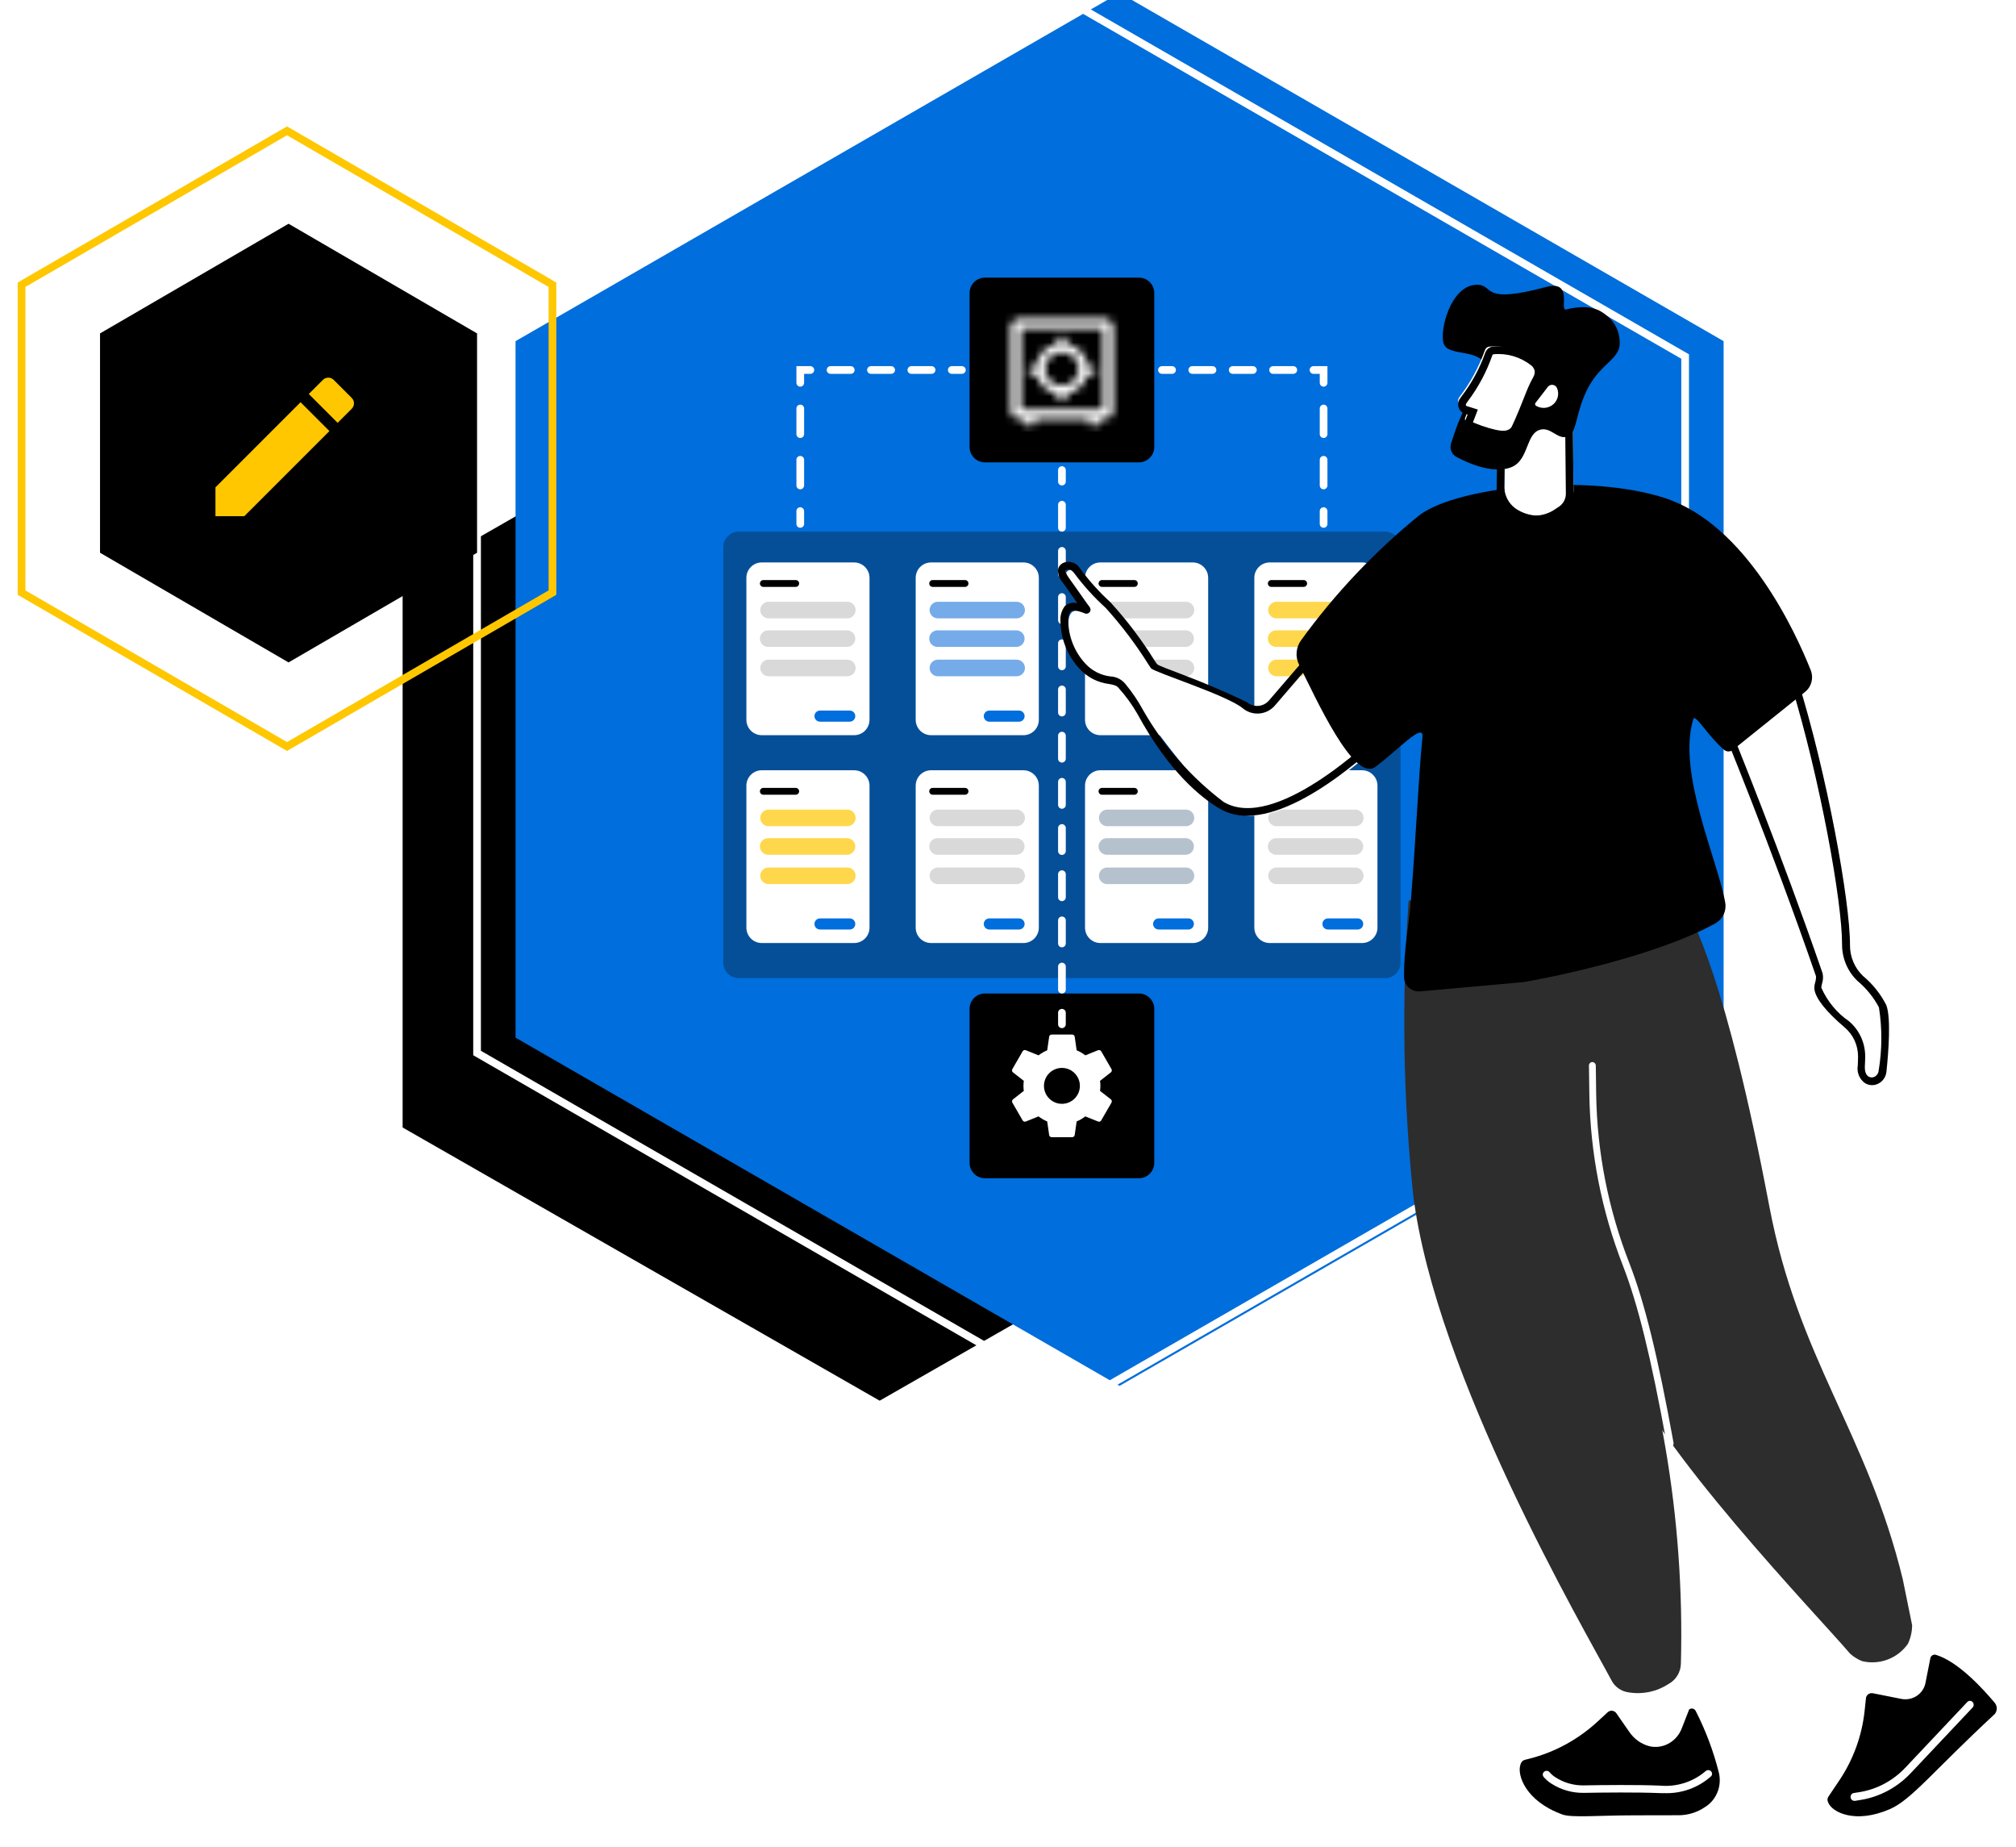 <svg fill="none" height="240" viewBox="0 0 262 240" width="262" xmlns="http://www.w3.org/2000/svg" xmlns:xlink="http://www.w3.org/1999/xlink"><filter id="a" color-interpolation-filters="sRGB" filterUnits="userSpaceOnUse" height="150" width="132" x="48.325" y="36"><feFlood flood-opacity="0" result="BackgroundImageFix"/><feColorMatrix in="SourceAlpha" result="hardAlpha" type="matrix" values="0 0 0 0 0 0 0 0 0 0 0 0 0 0 0 0 0 0 127 0"/><feOffset dy="4"/><feGaussianBlur stdDeviation="2"/><feComposite in2="hardAlpha" operator="out"/><feColorMatrix type="matrix" values="0 0 0 0 0 0 0 0 0 0 0 0 0 0 0 0 0 0 0.25 0"/><feBlend in2="BackgroundImageFix" mode="normal" result="effect1_dropShadow_94_3197"/><feBlend in="SourceGraphic" in2="effect1_dropShadow_94_3197" mode="normal" result="shape"/></filter><filter id="b" color-interpolation-filters="sRGB" filterUnits="userSpaceOnUse" height="184.154" width="163" x="61.5" y="-1.504"><feFlood flood-opacity="0" result="BackgroundImageFix"/><feBlend in="SourceGraphic" in2="BackgroundImageFix" mode="normal" result="shape"/><feColorMatrix in="SourceAlpha" result="hardAlpha" type="matrix" values="0 0 0 0 0 0 0 0 0 0 0 0 0 0 0 0 0 0 127 0"/><feOffset dx="5" dy="-2"/><feGaussianBlur stdDeviation="12.5"/><feComposite in2="hardAlpha" k2="-1" k3="1" operator="arithmetic"/><feColorMatrix type="matrix" values="0 0 0 0 0 0 0 0 0 0 0 0 0 0 0 0 0 0 0.25 0"/><feBlend in2="shape" mode="normal" result="effect1_innerShadow_94_3197"/></filter><clipPath id="c"><path d="m130.006 133.091h16.003v16.003h-16.003z"/></clipPath><mask id="d" height="15" maskUnits="userSpaceOnUse" width="14" x="131" y="41"><path clip-rule="evenodd" d="m132.501 41.408h11.013c.64 0 1.162.51 1.162 1.137v10.786c0 .627-.522 1.138-1.162 1.138h-.661v.297c0 .355-.297.645-.662.645s-.662-.29-.662-.645v-.297h-7.041v.297c0 .355-.297.645-.663.645-.365 0-.662-.29-.662-.645v-.297h-.662c-.64 0-1.161-.511-1.161-1.138v-10.787c0-.626.521-1.136 1.161-1.136zm10.847 11.769.004-10.475-10.689-.004.001 10.475zm-9.094-4.461h.481c.314 1.262 1.383 2.242 2.692 2.466v.397c0 .312.261.566.581.566.321 0 .581-.254.581-.566v-.397c1.308-.224 2.377-1.204 2.692-2.466h.48c.32 0 .581-.254.581-.566s-.261-.566-.581-.566h-.406c-.161-1.462-1.283-2.636-2.766-2.889v-.398c0-.312-.261-.566-.581-.566-.322 0-.582.254-.582.566v.398c-1.482.253-2.606 1.426-2.767 2.889h-.405c-.321 0-.581.254-.581.566s.26.566.581.566zm3.754-2.942c-1.217 0-2.207.971-2.207 2.164s.99 2.164 2.207 2.164c1.216 0 2.205-.971 2.205-2.164s-.989-2.164-2.205-2.164z" fill="#fff" fill-rule="evenodd"/></mask><path clip-rule="evenodd" d="m147.5 83.499-55.997-32.499-56.003 32.499v65.002l56.003 32.499 55.997-32.499z" fill-rule="evenodd" stroke="#fff" stroke-dasharray="1.92 1.92" stroke-width=".959"/><g filter="url(#a)"><path clip-rule="evenodd" d="m52.325 142.502 61.997 35.498 62.003-35.498v-70.999l-62.003-35.503-61.997 35.503z" fill="#000" fill-rule="evenodd"/></g><g filter="url(#b)"><path clip-rule="evenodd" d="m62 136.825 78.497 45.248 78.503-45.248v-90.498l-78.503-45.254-78.497 45.254z" fill="#006edc" fill-rule="evenodd"/></g><path clip-rule="evenodd" d="m62 136.825 78.497 45.248 78.503-45.248v-90.498l-78.503-45.254-78.497 45.254z" fill-rule="evenodd" stroke="#fff"/><path d="m94 71.08c0-1.105.896-2 2-2h84.016c1.105 0 2.001.896 2.001 2v54.01c0 1.105-.896 2-2.001 2h-84.016c-1.105 0-2-.895-2-2z" fill="#121212" fill-opacity=".33"/><path d="m97 75.081c0-1.105.896-2 2-2h12.002c1.105 0 2 .896 2 2v18.448c0 1.105-.895 2-2 2h-12.002c-1.105 0-2-.896-2-2z" fill="#fff"/><path d="m103.41 75.37c.246 0 .445.199.445.445 0 .245-.199.445-.445.445h-4.205c-.245 0-.445-.199-.445-.445 0-.245.199-.445.445-.445z" fill="#000"/><path d="m99.883 80.348c-.595 0-1.078-.482-1.078-1.078 0-.595.482-1.078 1.078-1.078h10.236c.595 0 1.078.482 1.078 1.078 0 .595-.483 1.078-1.078 1.078z" fill="#d9d9d9"/><path d="m99.838 84.059c-.595 0-1.078-.482-1.078-1.078 0-.595.482-1.078 1.078-1.078h10.236c.595 0 1.077.482 1.077 1.078 0 .595-.482 1.078-1.077 1.078z" fill="#d9d9d9"/><path d="m99.883 87.871c-.595 0-1.078-.482-1.078-1.078 0-.595.482-1.078 1.078-1.078h10.236c.595 0 1.078.482 1.078 1.078 0 .595-.483 1.078-1.078 1.078z" fill="#d9d9d9"/><path d="m106.57 93.773c-.399 0-.723-.323-.723-.722 0-.399.324-.722.723-.722h3.86c.399 0 .722.323.722.722 0 .399-.323.722-.722.722z" fill="#006edc"/><path d="m119.004 75.081c0-1.105.896-2 2.001-2h12.002c1.105 0 2 .896 2 2v18.448c0 1.105-.895 2-2 2h-12.002c-1.105 0-2.001-.896-2.001-2z" fill="#fff"/><path d="m125.415 75.37c.245 0 .444.199.444.445 0 .246-.199.445-.444.445h-4.206c-.245 0-.444-.199-.444-.445 0-.245.199-.445.444-.445z" fill="#000"/><path d="m121.888 80.348c-.595 0-1.078-.482-1.078-1.078 0-.595.483-1.078 1.078-1.078h10.236c.595 0 1.077.482 1.077 1.078 0 .595-.482 1.078-1.077 1.078z" fill="#1b74da" fill-opacity=".6"/><path d="m121.842 84.059c-.595 0-1.078-.482-1.078-1.078 0-.595.483-1.078 1.078-1.078h10.236c.595 0 1.078.482 1.078 1.078 0 .595-.483 1.078-1.078 1.078z" fill="#1b74da" fill-opacity=".6"/><path d="m121.888 87.871c-.595 0-1.078-.482-1.078-1.078 0-.595.483-1.078 1.078-1.078h10.236c.595 0 1.077.482 1.077 1.078 0 .595-.482 1.078-1.077 1.078z" fill="#1b74da" fill-opacity=".6"/><path d="m128.574 93.773c-.399 0-.722-.323-.722-.722 0-.399.323-.722.722-.722h3.86c.399 0 .723.323.723.722 0 .399-.324.722-.723.722z" fill="#006edc"/><path d="m141.01 75.081c0-1.105.895-2 2-2h12.002c1.105 0 2.001.896 2.001 2v18.448c0 1.105-.896 2-2.001 2h-12.002c-1.105 0-2-.896-2-2z" fill="#fff"/><path d="m147.42 75.37c.246 0 .445.199.445.445 0 .245-.199.445-.445.445h-4.205c-.246 0-.445-.199-.445-.445 0-.245.199-.445.445-.445z" fill="#000"/><path d="m143.893 80.348c-.595 0-1.078-.482-1.078-1.078 0-.595.483-1.078 1.078-1.078h10.236c.595 0 1.078.482 1.078 1.078 0 .595-.483 1.078-1.078 1.078z" fill="#d9d9d9"/><path d="m143.847 84.059c-.595 0-1.077-.482-1.077-1.078 0-.595.482-1.078 1.077-1.078h10.236c.596 0 1.078.482 1.078 1.078 0 .595-.482 1.078-1.078 1.078z" fill="#d9d9d9"/><path d="m143.893 87.871c-.595 0-1.078-.482-1.078-1.078 0-.595.483-1.078 1.078-1.078h10.236c.595 0 1.078.482 1.078 1.078 0 .595-.483 1.078-1.078 1.078z" fill="#d9d9d9"/><path d="m150.58 93.773c-.399 0-.723-.323-.723-.722 0-.399.324-.722.723-.722h3.86c.399 0 .722.323.722.722 0 .399-.323.722-.722.722z" fill="#006edc"/><path d="m163.013 75.081c0-1.105.896-2 2.001-2h12.002c1.105 0 2 .896 2 2v18.448c0 1.105-.895 2-2 2h-12.002c-1.105 0-2.001-.896-2.001-2z" fill="#fff"/><path d="m169.424 75.37c.245 0 .444.199.444.445 0 .246-.199.445-.444.445h-4.206c-.246 0-.445-.199-.445-.445 0-.245.199-.445.445-.445z" fill="#000"/><path d="m165.897 80.348c-.596 0-1.078-.482-1.078-1.078 0-.595.482-1.078 1.078-1.078h10.235c.596 0 1.078.482 1.078 1.078 0 .595-.482 1.078-1.078 1.078z" fill="#ffc700" fill-opacity=".7"/><path d="m165.851 84.059c-.595 0-1.078-.482-1.078-1.078 0-.595.483-1.078 1.078-1.078h10.236c.595 0 1.077.482 1.077 1.078 0 .595-.482 1.078-1.077 1.078z" fill="#ffc700" fill-opacity=".7"/><path d="m165.897 87.871c-.596 0-1.078-.482-1.078-1.078 0-.595.482-1.078 1.078-1.078h10.235c.596 0 1.078.482 1.078 1.078 0 .595-.482 1.078-1.078 1.078z" fill="#ffc700" fill-opacity=".7"/><path d="m172.583 93.773c-.399 0-.722-.323-.722-.722 0-.399.323-.722.722-.722h3.86c.399 0 .722.323.722.722 0 .399-.323.722-.722.722z" fill="#006edc"/><path d="m97 102.086c0-1.105.896-2.001 2-2.001h12.002c1.105 0 2 .896 2 2.001v18.447c0 1.105-.895 2.001-2 2.001h-12.002c-1.105 0-2-.896-2-2.001z" fill="#fff"/><path d="m103.41 102.375c.246 0 .445.199.445.445 0 .245-.199.444-.445.444h-4.205c-.245 0-.445-.199-.445-.444 0-.246.199-.445.445-.445z" fill="#000"/><path d="m99.883 107.353c-.595 0-1.078-.483-1.078-1.078 0-.595.482-1.078 1.078-1.078h10.236c.595 0 1.078.483 1.078 1.078 0 .595-.483 1.078-1.078 1.078z" fill="#ffc700" fill-opacity=".7"/><path d="m99.838 111.064c-.595 0-1.078-.483-1.078-1.078 0-.595.482-1.078 1.078-1.078h10.236c.595 0 1.077.483 1.077 1.078 0 .595-.482 1.078-1.077 1.078z" fill="#ffc700" fill-opacity=".7"/><path d="m99.883 114.876c-.595 0-1.078-.483-1.078-1.078 0-.595.482-1.077 1.078-1.077h10.236c.595 0 1.078.482 1.078 1.077 0 .595-.483 1.078-1.078 1.078z" fill="#ffc700" fill-opacity=".7"/><path d="m106.57 120.778c-.399 0-.723-.324-.723-.723 0-.398.324-.722.723-.722h3.86c.399 0 .722.324.722.722 0 .399-.323.723-.722.723z" fill="#006edc"/><path d="m119.004 102.086c0-1.105.896-2.001 2.001-2.001h12.002c1.105 0 2 .896 2 2.001v18.448c0 1.104-.895 2-2 2h-12.002c-1.105 0-2.001-.896-2.001-2z" fill="#fff"/><path d="m125.415 102.375c.245 0 .444.199.444.445 0 .245-.199.444-.444.444h-4.206c-.245 0-.444-.199-.444-.444 0-.246.199-.445.444-.445z" fill="#000"/><path d="m121.888 107.353c-.595 0-1.078-.483-1.078-1.078 0-.595.483-1.078 1.078-1.078h10.236c.595 0 1.077.483 1.077 1.078 0 .595-.482 1.078-1.077 1.078z" fill="#d9d9d9"/><path d="m121.842 111.064c-.595 0-1.078-.483-1.078-1.078 0-.595.483-1.077 1.078-1.077h10.236c.595 0 1.078.482 1.078 1.077 0 .595-.483 1.078-1.078 1.078z" fill="#d9d9d9"/><path d="m121.888 114.876c-.595 0-1.078-.482-1.078-1.078 0-.595.483-1.077 1.078-1.077h10.236c.595 0 1.077.482 1.077 1.077 0 .596-.482 1.078-1.077 1.078z" fill="#d9d9d9"/><path d="m128.574 120.778c-.399 0-.722-.323-.722-.722 0-.399.323-.723.722-.723h3.86c.399 0 .723.324.723.723 0 .399-.324.722-.723.722z" fill="#006edc"/><path d="m141.01 102.086c0-1.105.895-2.001 2-2.001h12.002c1.105 0 2.001.896 2.001 2.001v18.447c0 1.105-.896 2.001-2.001 2.001h-12.002c-1.105 0-2-.896-2-2.001z" fill="#fff"/><path d="m147.42 102.375c.246 0 .445.199.445.445 0 .245-.199.444-.445.444h-4.205c-.246 0-.445-.199-.445-.444 0-.246.199-.445.445-.445z" fill="#000"/><path d="m143.893 107.353c-.595 0-1.078-.483-1.078-1.078 0-.595.483-1.078 1.078-1.078h10.236c.595 0 1.078.483 1.078 1.078 0 .595-.483 1.078-1.078 1.078z" fill="#08355a" fill-opacity=".3"/><path d="m143.847 111.064c-.595 0-1.077-.483-1.077-1.078 0-.595.482-1.078 1.077-1.078h10.236c.596 0 1.078.483 1.078 1.078 0 .595-.482 1.078-1.078 1.078z" fill="#08355a" fill-opacity=".3"/><path d="m143.893 114.876c-.595 0-1.078-.483-1.078-1.078 0-.595.483-1.077 1.078-1.077h10.236c.595 0 1.078.482 1.078 1.077 0 .595-.483 1.078-1.078 1.078z" fill="#08355a" fill-opacity=".3"/><path d="m150.58 120.778c-.399 0-.723-.324-.723-.723 0-.398.324-.722.723-.722h3.86c.399 0 .722.324.722.722 0 .399-.323.723-.722.723z" fill="#006edc"/><path d="m163.013 102.086c0-1.105.896-2.001 2.001-2.001h12.002c1.105 0 2 .896 2 2.001v18.448c0 1.104-.895 2-2 2h-12.002c-1.105 0-2.001-.896-2.001-2z" fill="#fff"/><path d="m169.424 102.375c.245 0 .444.199.444.445 0 .245-.199.444-.444.444h-4.206c-.246 0-.445-.199-.445-.444 0-.246.199-.445.445-.445z" fill="#000"/><path d="m165.897 107.353c-.596 0-1.078-.483-1.078-1.078 0-.595.482-1.078 1.078-1.078h10.235c.596 0 1.078.483 1.078 1.078 0 .595-.482 1.078-1.078 1.078z" fill="#d9d9d9"/><path d="m165.851 111.064c-.595 0-1.078-.483-1.078-1.078 0-.595.483-1.077 1.078-1.077h10.236c.595 0 1.077.482 1.077 1.077 0 .595-.482 1.078-1.077 1.078z" fill="#d9d9d9"/><path d="m165.897 114.876c-.596 0-1.078-.483-1.078-1.078 0-.595.482-1.077 1.078-1.077h10.235c.596 0 1.078.482 1.078 1.077 0 .595-.482 1.078-1.078 1.078z" fill="#d9d9d9"/><path d="m172.583 120.778c-.399 0-.722-.324-.722-.723 0-.398.323-.722.722-.722h3.86c.399 0 .722.324.722.722 0 .399-.323.723-.722.723z" fill="#006edc"/><path d="m126.006 38.074c0-1.105.895-2 2-2h20.004c1.105 0 2 .896 2 2v20.004c0 1.105-.895 2-2 2h-20.004c-1.105 0-2-.896-2-2z" fill="#000"/><path d="m126.006 131.091c0-1.105.895-2 2-2h20.004c1.105 0 2 .895 2 2v20.004c0 1.105-.895 2-2 2h-20.004c-1.105 0-2-.895-2-2z" fill="#000"/><g mask="url(#d)"><path d="m130.006 40.074h16.003v16.003h-16.003z" fill="#fff"/></g><path clip-rule="evenodd" d="m103.502 47.575v2.167c0 .276.224.5.5.5s.5-.224.5-.5v-1.167h.813c.276 0 .5-.224.5-.5s-.224-.5-.5-.5zm.5 5.001c-.276 0-.5.224-.5.5v3.334c0 .276.224.5.5.5s.5-.224.5-.5v-3.334c0-.276-.224-.5-.5-.5zm0 6.668c-.276 0-.5.224-.5.5v3.334c0 .276.224.5.5.5s.5-.224.5-.5v-3.334c0-.276-.224-.5-.5-.5zm0 6.668c-.276 0-.5.224-.5.5v1.667c0 .276.224.5.5.5s.5-.224.5-.5v-1.667c0-.276-.224-.5-.5-.5zm3.438-17.837c0 .276.224.5.5.5h2.626c.276 0 .5-.224.5-.5s-.224-.5-.5-.5h-2.626c-.276 0-.5.224-.5.5zm5.251 0c0 .276.224.5.5.5h2.626c.276 0 .5-.224.5-.5s-.224-.5-.5-.5h-2.626c-.276 0-.5.224-.5.5zm5.251 0c0 .276.224.5.5.5h2.626c.276 0 .5-.224.5-.5s-.224-.5-.5-.5h-2.626c-.276 0-.5.224-.5.5zm5.251 0c0 .276.224.5.5.5h1.313c.276 0 .5-.224.5-.5s-.224-.5-.5-.5h-1.313c-.276 0-.5.224-.5.5z" fill="#fff" fill-rule="evenodd"/><path clip-rule="evenodd" d="m172.515 47.575v2.167c0 .276-.224.5-.5.5s-.5-.224-.5-.5v-1.167h-.813c-.276 0-.5-.224-.5-.5s.224-.5.5-.5zm-.5 5.001c.276 0 .5.224.5.5v3.334c0 .276-.224.5-.5.5s-.5-.224-.5-.5v-3.334c0-.276.224-.5.5-.5zm0 6.668c.276 0 .5.224.5.5v3.334c0 .276-.224.5-.5.5s-.5-.224-.5-.5v-3.334c0-.276.224-.5.5-.5zm0 6.668c.276 0 .5.224.5.5v1.667c0 .276-.224.5-.5.5s-.5-.224-.5-.5v-1.667c0-.276.224-.5.5-.5zm-3.438-17.837c0 .276-.224.5-.5.5h-2.626c-.276 0-.5-.224-.5-.5s.224-.5.5-.5h2.626c.276 0 .5.224.5.5zm-5.251 0c0 .276-.224.5-.5.5h-2.626c-.276 0-.5-.224-.5-.5s.224-.5.5-.5h2.626c.276 0 .5.224.5.5zm-5.251 0c0 .276-.224.5-.5.5h-2.626c-.276 0-.5-.224-.5-.5s.224-.5.5-.5h2.626c.276 0 .5.224.5.5zm-5.251 0c0 .276-.224.5-.5.5h-1.313c-.276 0-.5-.224-.5-.5s.224-.5.5-.5h1.313c.276 0 .5.224.5.5z" fill="#fff" fill-rule="evenodd"/><path clip-rule="evenodd" d="m138.008 60.578c.277 0 .501.224.501.5v1.5c0 .276-.224.5-.501.5-.276 0-.5-.224-.5-.5v-1.5c0-.276.224-.5.5-.5zm0 4.501c.277 0 .501.224.501.5v3.001c0 .276-.224.5-.501.5-.276 0-.5-.224-.5-.5v-3.001c0-.276.224-.5.5-.5zm0 6.001c.277 0 .501.224.501.5v3.001c0 .276-.224.5-.501.5-.276 0-.5-.224-.5-.5v-3.001c0-.276.224-.5.5-.5zm0 6.001c.277 0 .501.224.501.5v3.001c0 .276-.224.5-.501.5-.276 0-.5-.224-.5-.5v-3.001c0-.276.224-.5.5-.5zm0 6.001c.277 0 .501.224.501.5v3.001c0 .276-.224.5-.501.5-.276 0-.5-.224-.5-.5v-3.001c0-.276.224-.5.5-.5zm0 6.001c.277 0 .501.224.501.5v3.001c0 .276-.224.5-.501.5-.276 0-.5-.224-.5-.5v-3.001c0-.276.224-.5.5-.5zm0 6.001c.277 0 .501.224.501.5v3.001c0 .276-.224.5-.501.5-.276 0-.5-.224-.5-.5v-3.001c0-.276.224-.5.5-.5zm0 6.001c.277 0 .501.224.501.501v3c0 .276-.224.5-.501.5-.276 0-.5-.224-.5-.5v-3c0-.277.224-.501.5-.501zm0 6.002c.277 0 .501.224.501.5v3c0 .276-.224.5-.501.5-.276 0-.5-.224-.5-.5v-3c0-.276.224-.5.5-.5zm0 6.001c.277 0 .501.224.501.5v3c0 .277-.224.5-.501.5-.276 0-.5-.223-.5-.5v-3c0-.276.224-.5.5-.5zm0 6.001c.277 0 .501.224.501.5v3.001c0 .276-.224.5-.501.5-.276 0-.5-.224-.5-.5v-3.001c0-.276.224-.5.5-.5zm0 6.001c.277 0 .501.224.501.5v3.001c0 .276-.224.5-.501.5-.276 0-.5-.224-.5-.5v-3.001c0-.276.224-.5.5-.5zm0 6.001c.277 0 .501.224.501.5v1.501c0 .276-.224.5-.501.5-.276 0-.5-.224-.5-.5v-1.501c0-.276.224-.5.5-.5z" fill="#fff" fill-rule="evenodd"/><g clip-path="url(#c)"><path d="m142.962 141.746c.027-.213.047-.426.047-.653s-.02-.44-.047-.653l1.407-1.101c.127-.1.16-.28.08-.426l-1.333-2.308c-.08-.146-.26-.2-.407-.146l-1.66.667c-.347-.267-.721-.487-1.127-.654l-.254-1.767c-.02-.16-.16-.28-.326-.28h-2.668c-.166 0-.306.12-.326.28l-.254 1.767c-.406.167-.78.394-1.127.654l-1.66-.667c-.153-.06-.327 0-.407.146l-1.333 2.308c-.087.146-.047.326.08.426l1.407 1.101c-.027.213-.047.433-.047.653s.02.44.047.653l-1.407 1.101c-.127.1-.16.28-.08.426l1.333 2.307c.08.147.26.201.407.147l1.66-.667c.347.267.721.487 1.127.654l.254 1.767c.02.16.16.28.326.28h2.668c.166 0 .306-.12.326-.28l.254-1.767c.406-.167.78-.394 1.127-.654l1.66.667c.153.06.327 0 .407-.147l1.333-2.307c.08-.146.047-.326-.08-.426zm-4.954 1.681c-1.287 0-2.334-1.047-2.334-2.334s1.047-2.334 2.334-2.334 2.334 1.047 2.334 2.334-1.047 2.334-2.334 2.334z" fill="#fff"/></g><path clip-rule="evenodd" d="m62 43.322-24.499-14.249-24.501 14.249v28.5l24.501 14.251 24.499-14.251z" fill="#000" fill-rule="evenodd"/><path d="m28 63.323v3.75h3.75l11.06-11.06-3.75-3.75zm17.71-10.21c.39-.39.39-1.02 0-1.41l-2.34-2.34c-.39-.39-1.02-.39-1.41 0l-1.83 1.83 3.75 3.75z" fill="#ffc700"/><g clip-rule="evenodd" fill-rule="evenodd"><path d="m71.8 36.998-34.499-19.998-34.501 19.998v40.003l34.501 19.998 34.499-19.998z" stroke="#ffc700"/><path d="m210.441 214s2.095 9.526-.223 12.247l-.718 1.168 2.241.946c2.847 1.21 6.14.674 8.45-1.377l.309-.275-.545-1.203c-1.372-3.542-2.205-7.267-2.474-11.053z" fill="#fff"/><path d="m219.5 226.067-.044.039c-2.237 1.925-5.424 2.43-8.181 1.297l-1.775-.73.417-.655c2.143-2.511.892-9.801.445-12.018l6.121.384c.365 3.698 1.242 7.332 2.607 10.806zm-5.129 2.931c2.088.003 4.104-.76 5.662-2.143l.303-.278c.16-.141.209-.369.121-.563l-.546-1.206c-1.337-3.473-2.156-7.122-2.432-10.831.01-.13-.034-.258-.12-.356s-.208-.158-.339-.167l-7.055-.453c-.154-.01-.303.053-.404.169-.1.117-.14.273-.106.423.57 2.589 1.657 9.76-.118 11.842-.016.02-.031.04-.044.061l-.721 1.169c-.074.121-.092.269-.049.404.044.135.144.244.275.3l2.246.954c1.051.447 2.182.677 3.325.677z" fill="#fff"/><path d="m208.927 222.488-1.272 1.176c-2.533 2.343-5.577 4.007-8.868 4.846l-.627.159c-.237.063-.429.243-.513.483l-.045.123c-.488 1.365.685 4.77 5.442 6.492 1.236.447 4.542.114 9.456.109 2.132 0 4.329 0 5.601-.011 1.25.011 2.476-.367 3.518-1.085 1.455-.914 2.172-2.705 1.771-4.424-.702-2.802-1.719-5.509-3.029-8.064-.083-.147-.222-.249-.383-.281s-.327.009-.456.114l-.945 2.414c-.613 1.647-2.227 2.645-3.909 2.419-.104-.017-.21-.038-.317-.063-1.068-.279-2.003-.951-2.632-1.892l-1.654-2.383c-.127-.185-.324-.305-.541-.33s-.434.047-.597.198" fill="#000"/><path d="m242.5 213.63s2.84 5.785 1.954 9.066l-.167 1.304 9.213-5.767-1.016-.659c-2.091-1.328-3.72-3.276-4.664-5.574z" fill="#fff"/><path d="m252.5 217.385-7.354 4.615.03-.252c.714-2.745-1.027-7.024-1.676-8.474l4.152-1.274c.983 2.103 2.537 3.884 4.483 5.136zm-8.718 6.615c.09 0 .179-.026.256-.074l9.238-5.783c.14-.089.224-.243.224-.409s-.084-.321-.224-.41l-1.012-.663c-2.011-1.263-3.579-3.124-4.484-5.325-.081-.252-.35-.393-.602-.314l-5.338 1.631c-.134.042-.243.14-.299.269-.057.129-.054.277.006.404.028.055 2.756 5.672 1.928 8.746-.006.023-.011.045-.014.068l-.167 1.307c-.017.138.026.277.118.381s.224.164.363.164z" fill="#fff"/><path d="m242.5 220.671-.175 1.636c-.345 3.237-1.478 6.344-3.303 9.057l-1.399 2.08c-.134.199-.16.449-.07.67l.045.112c.508 1.251 3.499 2.801 8.004.846 2.799-1.206 5.607-4.911 13.646-12.367.364-.456.33-1.106-.079-1.524-1.329-1.583-4.622-5.265-7.563-6.154-.155-.049-.325-.031-.466.051s-.239.22-.27.378l-.632 3.205c-.131.689-.537 1.297-1.127 1.689-.589.392-1.314.535-2.011.399l-3.704-.736c-.21-.041-.427.008-.599.133s-.282.316-.304.525" fill="#000"/><path d="m240.983 233.999c.024.001.048.001.073 0l.724-.117c2.477-.392 4.769-1.612 6.534-3.48l8.065-8.554c.17-.203.16-.51-.023-.7s-.475-.198-.667-.017l-8.071 8.553c-1.618 1.709-3.717 2.825-5.986 3.182l-.726.113c-.248.043-.423.278-.405.541.019.263.225.468.476.473" fill="#fff"/><path d="m204.941 116.069c-6.448 1.797-10.441 2.895-10.441 2.895s12.844 46.28 16.564 57.875c3.37 10.511 25.467 33.406 29.381 38.04.46.407.985.732 1.553.963 2.259.545 4.62-.348 5.958-2.255.355-.758.541-1.583.544-2.42l-1.225-6.007c-4.658-19.075-13.565-28.515-17.338-48.438-5.697-30.057-9.955-36.843-10.907-39.128-2.948-7.072-14.085-1.525-14.085-1.525" fill="#2d2d2d"/><path d="m183.074 117c-.927 12.75-.731 25.556.587 38.271 2.908 23.428 22.213 56.388 25.773 63.079.45.859 1.292 1.44 2.252 1.554 1.792.294 3.629-.094 5.15-1.089.995-.538 1.616-1.581 1.615-2.715.493-18.819-2.718-37.551-9.451-55.123-1.95-4.835-4.083-32.302-3.82-42.204z" fill="#2d2d2d"/><path d="m217.047 188c.134.002.262-.057.349-.162.086-.105.121-.244.096-.379-2.043-11.255-3.761-18.239-5.742-23.335-2.737-6.989-4.198-14.431-4.311-21.957l-.05-3.719c-.012-.247-.208-.443-.45-.448-.118.002-.231.051-.313.138-.082.086-.128.202-.126.323l.051 3.718c.112 7.637 1.592 15.187 4.365 22.279 1.96 5.044 3.662 11.973 5.696 23.166.039.215.222.37.435.371" fill="#fff"/><path d="m235.968 126.193c.168.47-.246 1.397-.188 1.782.212 1.406 2.259 3.377 3.764 4.669 1.199 1.02 1.898 2.527 1.909 4.121 0 .377-.017.788-.038 1.229-.13.694.141 1.403.698 1.823.407.236.903.244 1.318.022.414-.222.69-.643.731-1.119.234-2.22.621-6.818.01-8.441-.733-1.379-1.717-2.603-2.9-3.606-1.187-1.132-1.854-2.72-1.84-4.378.019-5.745-3.099-22.519-6.765-34.295l-9.167 5.199s6.448 15.557 12.468 32.995" fill="#fff"/><path d="m232.801 89c3.698 12.077 6.617 28.182 6.593 33.696-.012 1.804.715 3.53 2.006 4.763 1.139.948 2.086 2.114 2.787 3.432.431 2.733.417 5.519-.041 8.248-.034.333-.235.624-.53.77-.249.131-.546.12-.784-.031-.348-.22-.507-.689-.472-1.379.022-.441.041-.861.041-1.261-.005-1.753-.772-3.412-2.093-4.532-1.58-1.085-2.831-2.599-3.611-4.372.016-.174.047-.347.093-.517.144-.437.17-.907.074-1.358-5.445-15.762-11.304-30.164-12.364-32.753zm10.495 52c.276-.001.548-.065.795-.189.594-.292.999-.876 1.07-1.545.266-2.515.615-6.983-.018-8.669-.747-1.461-1.779-2.751-3.033-3.79-1.087-1.039-1.698-2.494-1.685-4.012.021-5.66-2.998-22.282-6.793-34.451-.045-.141-.149-.254-.284-.309-.136-.054-.288-.044-.415.027l-9.182 5.198c-.218.122-.31.393-.212.627.064.156 6.521 15.741 12.469 32.959.01.271-.026.541-.104.8-.089.289-.125.591-.107.893.186 1.229 1.517 2.899 3.94 4.964 1.097.928 1.733 2.304 1.737 3.756 0 .368-.018.78-.038 1.202-.148.876.214 1.76.928 2.269.278.177.599.27.927.27z" fill="#000"/><path d="m178.539 77.037-12.724 14.799c-.904 1.045-2.465 1.177-3.527.297-3.645-3.039-11.282-4.301-11.808-5.077-1.762-2.811-3.758-5.464-5.967-7.931-1.488-1.355-2.841-2.855-4.04-4.478-.318-.59-1.041-.817-1.633-.515-.413.263-.553.741.179 1.754.849 1.17 1.666 2.361 2.376 3.367.224.316.509.584.157.443-.816-.328-1.8-.568-2.287-.1-.914.879-.47 5.101 1.967 7.52 2.436 2.42 4.161 1.265 5.089 2.504s9.688 13.558 12.921 15.504c7.407 4.452 21.258-9.559 21.258-9.559z" fill="#fff"/><path d="m179.5 94.881c-1.576 1.544-13.92 13.265-20.495 9.308-4.227-3.199-7.769-7.231-10.412-11.852-.673-1.248-1.469-2.425-2.375-3.513-.48-.564-1.17-.901-1.905-.931-1.23-.144-2.37-.72-3.223-1.628-1.411-1.501-2.217-3.481-2.259-5.552-.045-.439.056-.88.288-1.254.18-.172.74-.211 1.769.202.244.148.559.09.735-.136.246-.343 0-.655-.17-.858-.046-.058-.096-.123-.146-.192-.263-.369-.539-.763-.826-1.173-.495-.705-1.018-1.454-1.557-2.195-.438-.604-.433-.858-.421-.918 0-.021.012-.062.109-.122.28-.172.678-.021.982.393 1.221 1.645 2.599 3.164 4.114 4.537 2.058 2.276 3.912 4.731 5.542 7.337l.339.504c.315.467 9.893 3.506 11.899 5.176 1.264 1.063 3.137.906 4.209-.353l11.981-13.932zm-17.412 11.111c7.687 0 17.752-10.074 18.242-10.574l.17-.172-2.106-19.886-13.472 15.651c-.725.853-1.993.96-2.848.24-6.491-3.152-11.449-4.58-11.719-4.976-.078-.115-.19-.285-.34-.496-1.67-2.683-3.582-5.204-5.71-7.531-1.461-1.333-2.788-2.809-3.964-4.405-.472-.796-1.48-1.076-2.288-.635-.283.168-.483.45-.548.776-.042.622.173 1.234.594 1.69.535.736 1.057 1.482 1.548 2.184l.365.515c-.561-.149-1.158-.017-1.606.355-.434.561-.645 1.268-.588 1.978.033 2.34.942 4.58 2.545 6.268.996 1.047 2.318 1.717 3.744 1.898.678.122 1.028.197 1.291.549.916 1.018 1.724 2.132 2.408 3.322 4.158 7.643 8.315 10.9 10.657 12.307 1.097.643 2.348.97 3.616.947z" fill="#000"/></g><path d="m184.486 66.926c5.118-3.806 21.985-5.413 31.842-2.224 10.641 3.441 17.046 17.482 18.999 22.393.396.997.097 2.138-.738 2.807l-9.395 7.545c-.339.269-.82.258-1.146-.028-2.053-1.76-3.75-4.717-3.975-4.003-2.178 6.926 3.207 18.431 4.138 23.879.187 1.078-.327 2.157-1.281 2.684-7.94 4.373-21.797 7.11-24.935 7.633l-13.415 1.205c-1.117.1-2.106-.739-2.114-1.862-.026-3.74.603-6.343.87-9.66.731-9.085.998-16.173 1.528-21.539.199-2.022-3.322 1.831-6.117 3.889-2.795 2.059-7.712-8.864-9.924-13.286-.515-1.028-.408-2.26.276-3.182 4.403-6.069 9.576-11.533 15.387-16.252z" fill="#000"/><path clip-rule="evenodd" d="m204.5 63.679-.111-10.679-8.799 4.079-.09 6.275c.046 1.054.557 2.033 1.395 2.672 1.806 1.286 4.223 1.3 6.043.033l.428-.275c.714-.46 1.143-1.255 1.134-2.106" fill="#fff" fill-rule="evenodd"/><path clip-rule="evenodd" d="m203.5 64.116c.009.698-.335 1.352-.91 1.728l-.425.28c-1.641 1.168-3.818 1.168-5.459 0-.717-.562-1.157-1.417-1.206-2.339l.076-6.078 7.821-3.706zm-4.194 3.883c1.21-.01 2.392-.366 3.405-1.027l.429-.278c.861-.549 1.376-1.507 1.36-2.528l-.112-10.69c-.002-.163-.086-.314-.224-.402-.138-.087-.311-.099-.459-.03l-8.833 4.087c-.169.078-.277.245-.28.43l-.092 6.285c.043 1.214.631 2.344 1.6 3.077.916.712 2.046 1.092 3.206 1.077z" fill="#000" fill-rule="evenodd"/><path clip-rule="evenodd" d="m191.881 37.001c2.435-.05.286 2.635 9.063.288 3.598-.962 1.655 3.152 2.592 2.92 3.465-.855 4.677.323 5.45.938 1.104.97 1.658 2.415 1.482 3.866-.35 1.977-3.033 2.485-4.66 6.628-1.142 2.911-.955 4.713-2.169 5.099s-2.064-1.245-3.437-.917c-1.777.423-1.541 3.44-3.299 4.626-1.109.746-3.636 1.021-7.593-1.058-.641-.337-.949-1.079-.731-1.765.28-.879.64-1.989 1.074-3.019 2.066-4.914 3.904-5.975 3.301-7.282-.926-2.013-4.76-1.016-5.328-2.663-.593-1.716.923-7.592 4.255-7.662" fill="#000" fill-rule="evenodd"/><path clip-rule="evenodd" d="m199.259 49.013c-.341.614-.641 1.252-.899 1.91-.481 1.233-1.323 3.341-1.879 4.486-.691 1.418-4.644-.095-5.869-.605-.094-.039-.169-.118-.207-.218-.037-.1-.034-.212.01-.309l.475-1.229-.97-.301c-.113-.054-.212-.137-.286-.243-.179-.258-.179-.61 0-.868 1.413-1.833 2.539-3.894 3.334-6.104.085-.271.311-.465.579-.497 1.857-.184 3.713.355 5.222 1.516.736.566.948 1.63.49 2.462" fill="#fff" fill-rule="evenodd"/><path clip-rule="evenodd" d="m199.326 49.241c-.351.639-.66 1.303-.925 1.988-.464 1.173-1.313 3.32-1.857 4.458-.265.542-2.105.443-5.121-.804l.64-1.666-1.45-.452c-.028-.014-.053-.035-.073-.06-.053-.076-.053-.179 0-.255l.252-.361c1.34-1.779 2.403-3.775 3.148-5.913.025-.08.092-.137.17-.144 1.728-.168 3.455.338 4.861 1.422.533.41.686 1.183.355 1.787zm-3.732 7.741c.718.102 1.428-.237 1.827-.873.571-1.159 1.436-3.317 1.901-4.499.248-.633.539-1.248.868-1.839.588-1.057.318-2.411-.625-3.13-1.608-1.224-3.582-1.794-5.558-1.606-.462.053-.852.383-1 .846-.721 2.014-1.741 3.894-3.024 5.569l-.256.358c-.303.439-.303 1.034 0 1.473.127.179.296.321.491.41l.064.03.448.138-.269.694c-.092.221-.095.472-.008.695.087.229.259.41.476.502 1.476.681 3.051 1.095 4.658 1.226z" fill="#000" fill-rule="evenodd"/><path clip-rule="evenodd" d="m199.657 52.746c.694.399 1.57.323 2.181-.19.612-.512.825-1.349.532-2.083-.079-.242-.288-.421-.544-.464-.255-.043-.514.058-.669.261l-1.605 2.082c-.048.064-.064.145-.043.222.021.076.076.14.15.171" fill="#fff" fill-rule="evenodd"/><path clip-rule="evenodd" d="m216.199 232.991c2.285.104 4.517-.691 6.196-2.209.159-.199.135-.484-.056-.655-.191-.17-.484-.169-.673.003-1.624 1.403-3.771 2.086-5.929 1.887-3.009-.126-7.461-.074-9.835-.032-1.328.038-2.636-.327-3.744-1.043-.295-.182-.559-.408-.781-.671-.169-.199-.469-.233-.681-.076-.211.156-.259.448-.108.661.287.349.63.65 1.016.892 1.277.828 2.785 1.25 4.317 1.209 2.369-.042 6.789-.094 9.773.032.172 0 .343.01.505.01" fill="#fff" fill-rule="evenodd"/></svg>